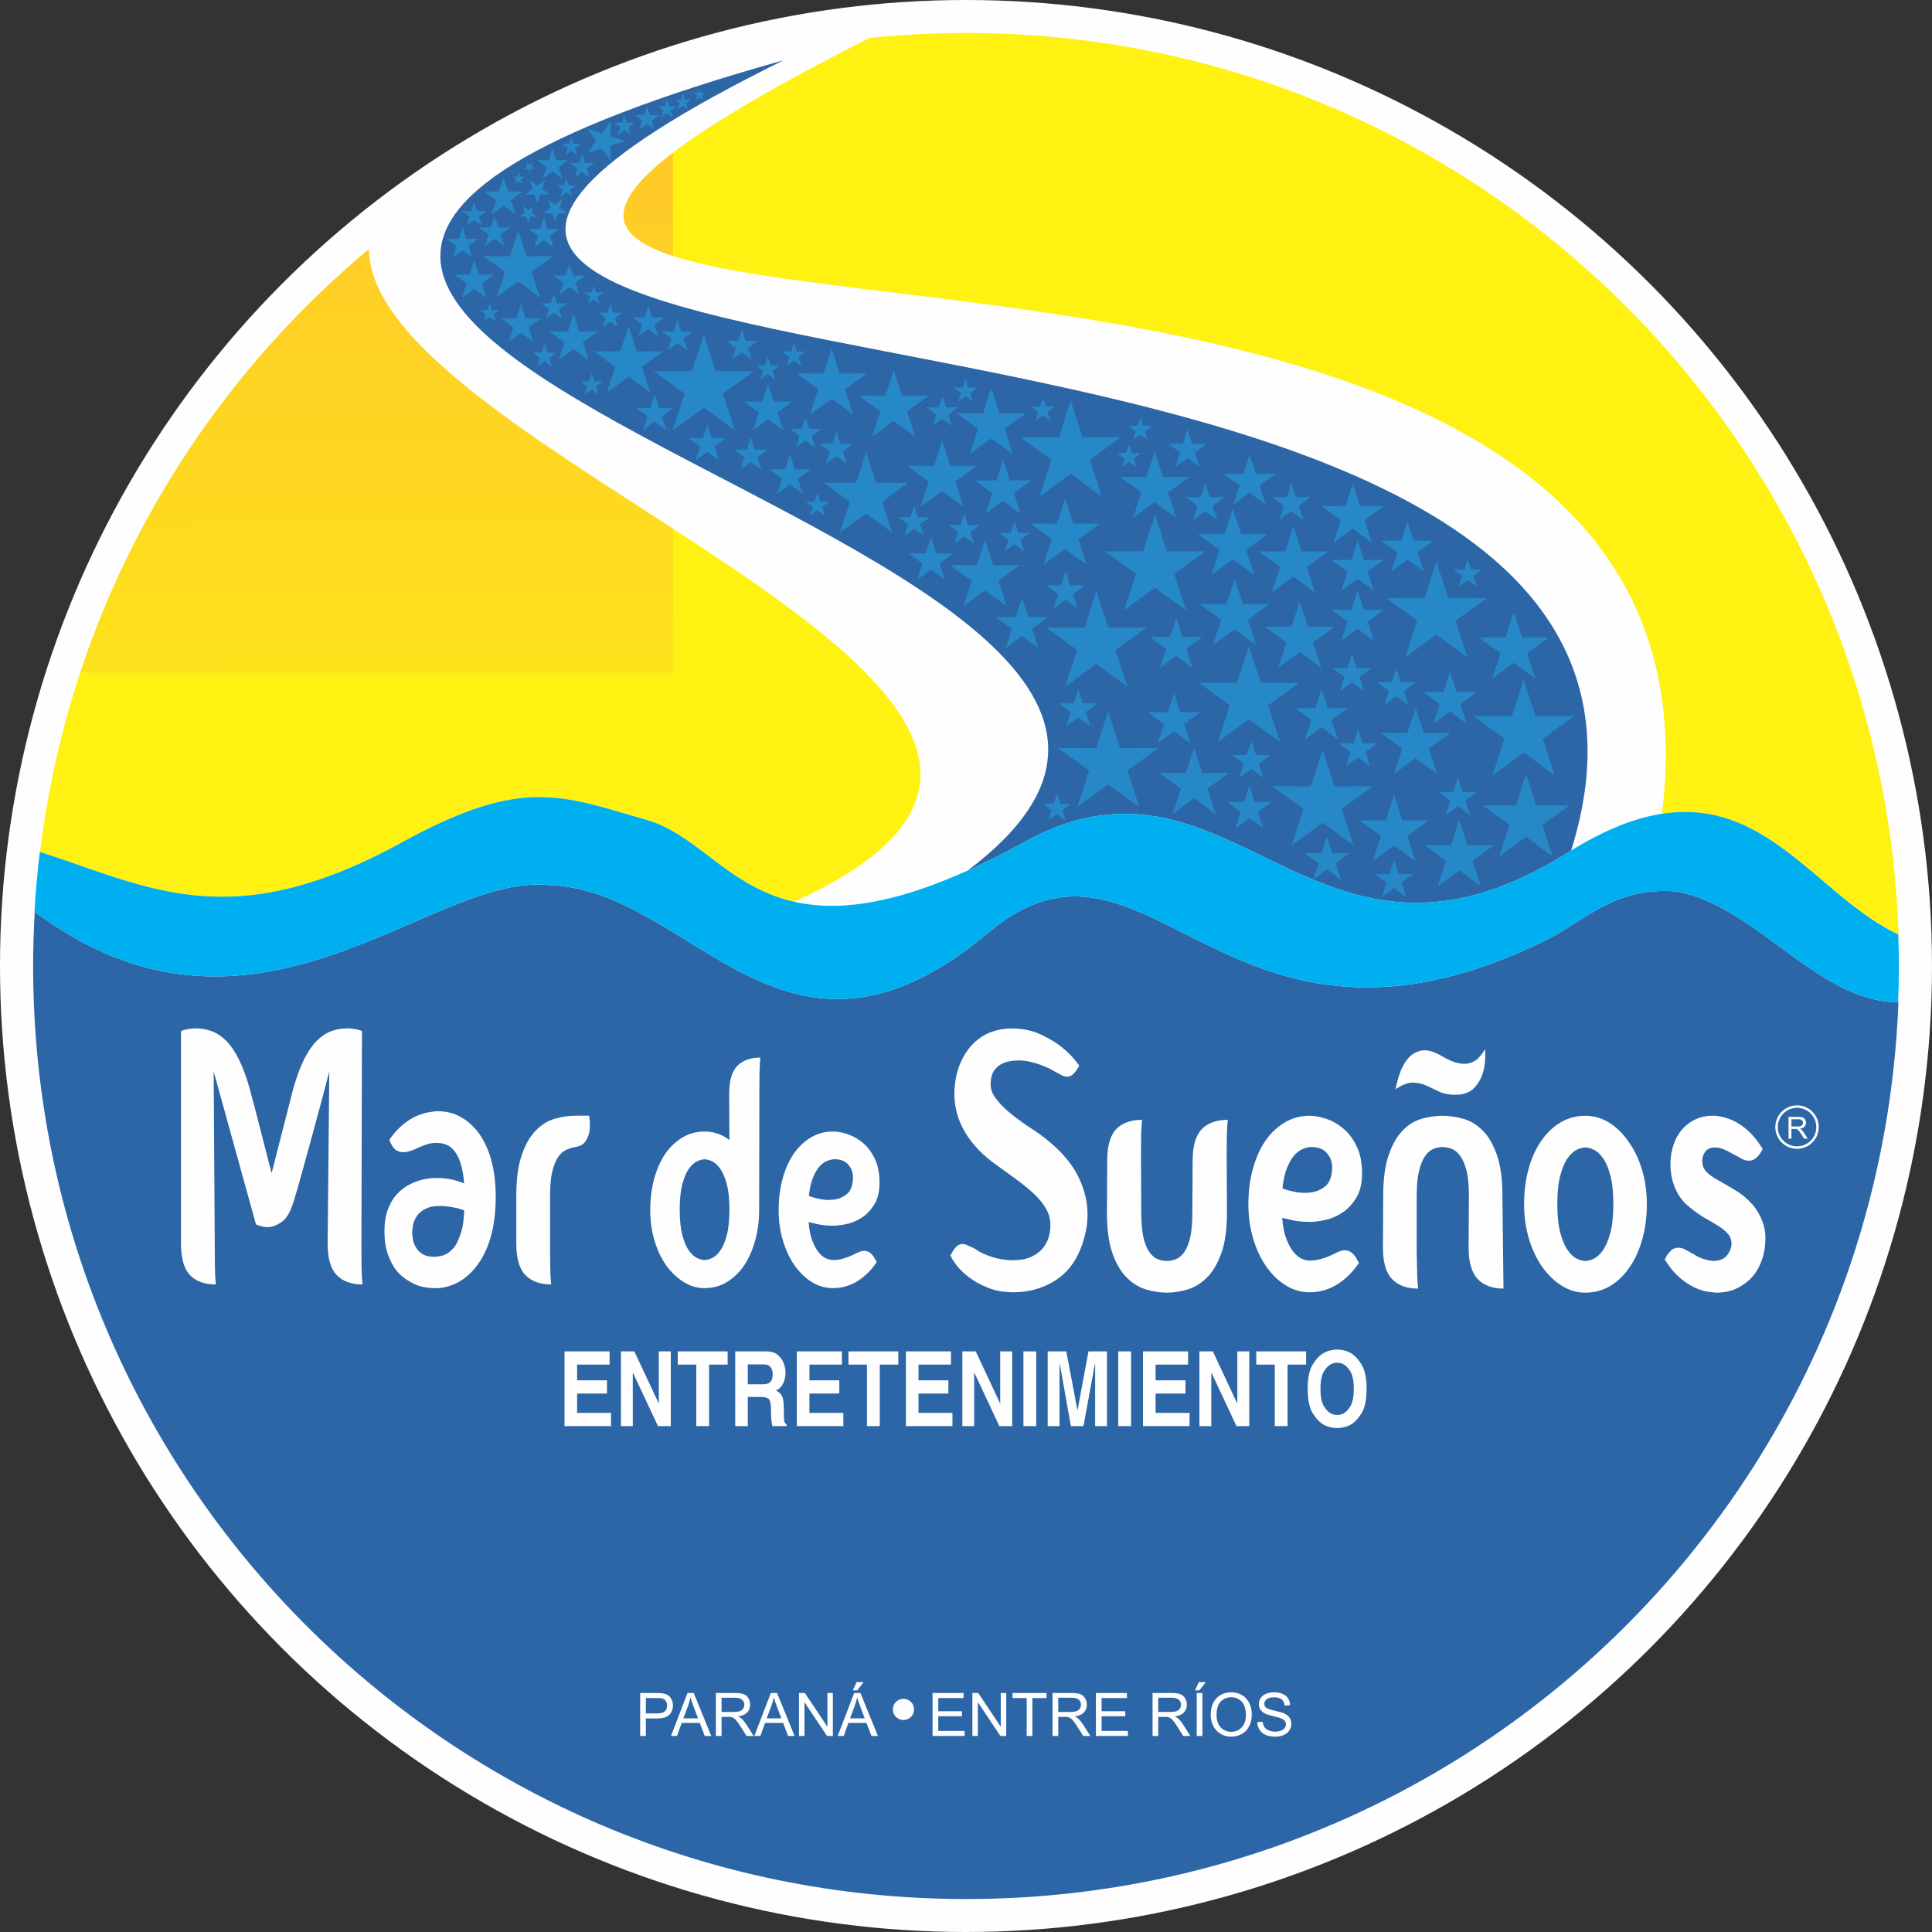 <?xml version="1.0" encoding="UTF-8"?>
<!DOCTYPE svg PUBLIC "-//W3C//DTD SVG 1.1//EN" "http://www.w3.org/Graphics/SVG/1.1/DTD/svg11.dtd">
<!-- Creator: CorelDRAW -->
<svg xmlns="http://www.w3.org/2000/svg" xml:space="preserve" width="83.349mm" height="83.349mm" version="1.1" style="shape-rendering:geometricPrecision; text-rendering:geometricPrecision; image-rendering:optimizeQuality; fill-rule:evenodd; clip-rule:evenodd"
viewBox="0 0 8613.6 8613.6"
 xmlns:xlink="http://www.w3.org/1999/xlink"
 xmlns:xodm="http://www.corel.com/coreldraw/odm/2003">
 <rect x="0" y="0" width="8613.6" height="8613.6" fill="#333333" stroke="none"/>
 <defs>
  <style type="text/css">
   <![CDATA[
    .str0 {stroke:#FEFEFE;stroke-width:11.03;stroke-miterlimit:22.926}
    .fil7 {fill:none}
    .fil0 {fill:#FEFEFE}
    .fil1 {fill:#FFF212}
    .fil2 {fill:#FEC52B}
    .fil5 {fill:#2788C8}
    .fil4 {fill:#2C66A6}
    .fil6 {fill:#00AFEF}
    .fil3 {fill:#FEFEFE;fill-rule:nonzero}
   ]]>
  </style>
     <mask id="id0">
  <linearGradient id="id1" gradientUnits="userSpaceOnUse" x1="4416.89" y1="284.62" x2="4439.58" y2="4589.17">
   <stop offset="0" style="stop-opacity:1; stop-color:white"/>
   <stop offset="1" style="stop-opacity:0; stop-color:white"/>
  </linearGradient>
      <rect style="fill:url(#id1)" x="178.59" y="147.01" width="8286.09" height="4019.75"/>
     </mask>
 </defs>
 <g id="Capa_x0020_1">
  <g id="_1535543738368">
   <circle class="fil0" cx="4306.8" cy="4306.8" r="4306.8"/>
   <g>
    <path class="fil1" d="M178.59 3798.18c131.39,-1077.2 674.34,-2026.81 1466.56,-2687.42 8.91,939.02 3873.62,2012.16 1895.68,2909.54 -294.56,-67.17 -432.11,-299.69 -656.19,-364.43 -380.96,-108.83 -553.23,-196.49 -1091.48,99.09 -762.78,418.87 -1122.42,202.38 -1614.57,43.22zm3696.45 -3628.88c142.16,-14.69 286.41,-22.3 432.44,-22.3 2250.49,0 4083.31,1787.22 4157.2,4019.75 -354.05,-165.28 -581.8,-612.26 -1055.64,-538.44 427.3,-3450.12 -7451.32,-1475.55 -3534,-3459.01z"/>
    <path class="fil2" style="mask:url(#id0)" d="M178.59 3798.18c131.39,-1077.2 674.34,-2026.81 1466.56,-2687.42 8.91,939.02 3873.62,2012.16 1895.68,2909.54 -294.56,-67.17 -432.11,-299.69 -656.19,-364.43 -380.96,-108.83 -553.23,-196.49 -1091.48,99.09 -762.78,418.87 -1122.42,202.38 -1614.57,43.22zm3696.45 -3628.88c142.16,-14.69 286.41,-22.3 432.44,-22.3 2250.49,0 4083.31,1787.22 4157.2,4019.75 -354.05,-165.28 -581.8,-612.26 -1055.64,-538.44 427.3,-3450.12 -7451.32,-1475.55 -3534,-3459.01z"/>
    <path class="fil3" d="M7409.03 3628.32c427.15,-3448.76 -7444.92,-1477.19 -3538.52,-3456.68 -841.91,87.89 -1609.06,426.96 -2225.34,940.87 13.65,938.63 3873.02,2011.04 1896.08,2907.89 220.22,50.08 528.14,7.75 1025.57,-266.18 934.12,-514.42 1287.35,763.24 2422.71,47.17 160.25,-101.06 297.94,-154.12 419.49,-173.06z"/>
    <path class="fil4" d="M7004.76 3792.04c920.33,-2933.8 -7213.74,-1692.49 -3511.7,-3523.22 -4605.35,1287.25 2851.8,2085.33 821.39,3612.32 78.31,-35.26 162.24,-77.28 252.39,-126.94 934.12,-514.42 1287.35,763.24 2422.71,47.17 5.13,-3.22 10.13,-6.2 15.21,-9.33z"/>
    <polygon class="fil5" points="4941.01,3172.05 4993.68,3335.2 5165.13,3334.87 5026.22,3435.39 5079.52,3598.34 4941.01,3497.3 4802.5,3598.34 4855.79,3435.39 4716.9,3334.87 4888.34,3335.2 "/>
    <polygon class="fil5" points="5568.29,2881.28 5620.95,3044.44 5792.41,3044.11 5653.51,3144.62 5706.8,3307.58 5568.29,3206.53 5429.78,3307.58 5483.07,3144.62 5344.17,3044.11 5515.62,3044.44 "/>
    <polygon class="fil5" points="4887.92,2635.03 4940.59,2798.2 5112.04,2797.87 4973.15,2898.38 5026.44,3061.33 4887.92,2960.29 4749.41,3061.33 4802.7,2898.38 4663.81,2797.87 4835.26,2798.2 "/>
    <polygon class="fil5" points="5149.65,2295.06 5202.32,2458.22 5373.77,2457.89 5234.86,2558.4 5288.16,2721.36 5149.65,2620.32 5011.14,2721.36 5064.43,2558.4 4925.54,2457.89 5096.98,2458.22 "/>
    <polygon class="fil5" points="4773.54,1786.85 4826.2,1950.01 4997.65,1949.68 4858.76,2050.19 4912.05,2213.14 4773.54,2112.1 4635.02,2213.14 4688.31,2050.19 4549.42,1949.68 4720.86,1950.01 "/>
    <polygon class="fil5" points="3137.88,1491.83 3190.55,1654.99 3362,1654.66 3223.1,1755.18 3276.39,1918.13 3137.88,1817.09 2999.37,1918.13 3052.66,1755.18 2913.77,1654.66 3085.22,1654.99 "/>
    <polygon class="fil5" points="3861.08,2015.25 3905.4,2152.57 4049.7,2152.29 3932.8,2236.89 3977.65,2374.04 3861.08,2289 3744.5,2374.04 3789.35,2236.89 3672.44,2152.29 3816.74,2152.57 "/>
    <polygon class="fil5" points="4391.84,2406.56 4428.37,2519.73 4547.29,2519.5 4450.94,2589.22 4487.91,2702.25 4391.84,2632.16 4295.76,2702.25 4332.73,2589.22 4236.38,2519.5 4355.31,2519.73 "/>
    <polygon class="fil5" points="6793.07,3030.06 6845.74,3193.22 7017.19,3192.89 6878.28,3293.4 6931.58,3456.36 6793.07,3355.31 6654.56,3456.36 6707.85,3293.4 6568.96,3192.89 6740.4,3193.22 "/>
    <polygon class="fil5" points="6403.91,2503.95 6456.57,2667.11 6628.03,2666.78 6489.12,2767.29 6542.42,2930.24 6403.91,2829.2 6265.39,2930.24 6318.69,2767.29 6179.78,2666.78 6351.23,2667.11 "/>
    <polygon class="fil5" points="5896.69,3342.69 5949.35,3505.84 6120.81,3505.52 5981.9,3606.03 6035.2,3768.99 5896.69,3667.94 5758.17,3768.99 5811.47,3606.03 5672.56,3505.52 5844.02,3505.84 "/>
    <polygon class="fil5" points="6803.46,3451.26 6848.74,3591.52 6996.13,3591.24 6876.72,3677.63 6922.54,3817.71 6803.46,3730.85 6684.4,3817.71 6730.21,3677.63 6610.81,3591.24 6758.19,3591.52 "/>
    <polygon class="fil5" points="5323.83,3333.21 5360.36,3446.39 5479.29,3446.16 5382.94,3515.88 5419.91,3628.92 5323.83,3558.83 5227.75,3628.92 5264.72,3515.88 5168.37,3446.16 5287.3,3446.39 "/>
    <polygon class="fil5" points="6505.94,3654.8 6542.47,3767.99 6661.4,3767.76 6565.05,3837.47 6602.02,3950.51 6505.94,3880.42 6409.86,3950.51 6446.82,3837.47 6350.48,3767.76 6469.39,3767.99 "/>
    <polygon class="fil5" points="6215.65,3544.5 6252.18,3657.68 6371.1,3657.45 6274.76,3727.17 6311.72,3840.2 6215.65,3770.11 6119.57,3840.2 6156.53,3727.17 6060.19,3657.45 6179.11,3657.68 "/>
    <polygon class="fil5" points="6465.07,2996.5 6493.51,3084.59 6586.08,3084.41 6511.08,3138.68 6539.86,3226.65 6465.07,3172.1 6390.3,3226.65 6419.07,3138.68 6344.08,3084.41 6436.65,3084.59 "/>
    <polygon class="fil5" points="5891.43,3072.04 5919.01,3157.49 6008.81,3157.32 5936.06,3209.97 5963.97,3295.32 5891.43,3242.4 5818.88,3295.32 5846.79,3209.97 5774.04,3157.32 5863.84,3157.49 "/>
    <polygon class="fil5" points="4556.64,2665.54 4584.22,2750.99 4674.03,2750.83 4601.28,2803.47 4629.19,2888.82 4556.64,2835.9 4484.08,2888.82 4512.01,2803.47 4439.25,2750.83 4529.05,2750.99 "/>
    <polygon class="fil5" points="5234.41,3090.32 5262,3175.79 5351.8,3175.61 5279.04,3228.25 5306.97,3313.61 5234.41,3260.68 5161.86,3313.61 5189.77,3228.25 5117.02,3175.61 5206.83,3175.79 "/>
    <polygon class="fil5" points="5244.02,2754.04 5271.6,2839.5 5361.41,2839.33 5288.65,2891.97 5316.57,2977.33 5244.02,2924.4 5171.47,2977.33 5199.39,2891.97 5126.63,2839.33 5216.44,2839.5 "/>
    <polygon class="fil5" points="6311.14,3154.8 6347.68,3267.97 6466.6,3267.74 6370.25,3337.47 6407.22,3450.49 6311.14,3380.41 6215.06,3450.49 6252.03,3337.47 6155.69,3267.74 6274.6,3267.97 "/>
    <polygon class="fil5" points="6749.08,2729.48 6785.62,2842.65 6904.54,2842.42 6808.2,2912.14 6845.16,3025.17 6749.08,2955.09 6653,3025.17 6689.97,2912.14 6593.62,2842.42 6712.55,2842.65 "/>
    <polygon class="fil5" points="5496.48,2268.19 5533.01,2381.37 5651.94,2381.15 5555.59,2450.86 5592.56,2563.9 5496.48,2493.81 5400.4,2563.9 5437.37,2450.86 5341.02,2381.15 5459.95,2381.37 "/>
    <polygon class="fil5" points="3707.79,1552.58 3744.32,1665.76 3863.25,1665.54 3766.9,1735.25 3803.87,1848.29 3707.79,1778.2 3611.71,1848.29 3648.68,1735.25 3552.33,1665.54 3671.26,1665.76 "/>
    <polygon class="fil5" points="4748.64,2221.69 4785.17,2334.87 4904.1,2334.64 4807.76,2404.36 4844.72,2517.4 4748.64,2447.31 4652.56,2517.4 4689.53,2404.36 4593.18,2334.64 4712.11,2334.87 "/>
    <polygon class="fil5" points="2802.73,1453.37 2839.26,1566.55 2958.19,1566.32 2861.84,1636.04 2898.81,1749.08 2802.73,1678.98 2706.65,1749.08 2743.61,1636.04 2647.27,1566.32 2766.19,1566.55 "/>
    <polygon class="fil5" points="2310.37,1029.33 2346.9,1142.51 2465.83,1142.29 2369.48,1212 2406.45,1325.04 2310.37,1254.95 2214.29,1325.04 2251.25,1212 2154.91,1142.29 2273.84,1142.51 "/>
    <polygon class="fil5" points="4200.37,1963.9 4236.91,2077.08 4355.83,2076.85 4259.49,2146.57 4296.45,2259.61 4200.37,2189.52 4104.3,2259.61 4141.26,2146.57 4044.92,2076.85 4163.84,2077.08 "/>
    <polygon class="fil5" points="3521.94,2025.63 3543.65,2092.88 3614.31,2092.75 3557.06,2134.17 3579.03,2201.34 3521.94,2159.69 3464.85,2201.34 3486.81,2134.17 3429.57,2092.75 3500.23,2092.88 "/>
    <polygon class="fil5" points="4419.49,1729.12 4456.03,1842.29 4574.95,1842.07 4478.61,1911.78 4515.57,2024.82 4419.49,1954.73 4323.42,2024.82 4360.38,1911.78 4264.03,1842.07 4382.96,1842.29 "/>
    <polygon class="fil5" points="3424.55,1711.68 3449.99,1790.48 3532.79,1790.32 3465.71,1838.86 3491.45,1917.56 3424.55,1868.76 3357.66,1917.56 3383.39,1838.86 3316.31,1790.32 3399.11,1790.48 "/>
    <polygon class="fil5" points="2557.33,1399.56 2582.76,1478.36 2665.56,1478.2 2598.48,1526.74 2624.22,1605.44 2557.33,1556.64 2490.43,1605.44 2516.17,1526.74 2449.09,1478.2 2531.88,1478.36 "/>
    <polygon class="fil5" points="3153.5,1893.15 3173.13,1953.96 3237.03,1953.84 3185.26,1991.29 3205.13,2052.03 3153.5,2014.37 3101.88,2052.03 3121.74,1991.29 3069.97,1953.84 3133.87,1953.96 "/>
    <polygon class="fil5" points="2918.87,1758.08 2938.5,1818.9 3002.41,1818.77 2950.63,1856.23 2970.49,1916.97 2918.87,1879.31 2867.25,1916.97 2887.12,1856.23 2835.34,1818.77 2899.25,1818.9 "/>
    <polygon class="fil5" points="3984.7,1651.3 4021.23,1764.48 4140.16,1764.25 4043.8,1833.97 4080.78,1947 3984.7,1876.91 3888.61,1947 3925.58,1833.97 3829.24,1764.25 3948.15,1764.48 "/>
    <polygon class="fil5" points="4150.54,2394.83 4173.96,2467.37 4250.19,2467.22 4188.43,2511.92 4212.13,2584.37 4150.54,2539.44 4088.95,2584.37 4112.65,2511.92 4050.89,2467.22 4127.13,2467.37 "/>
    <polygon class="fil5" points="4472.16,2049.97 4501.84,2141.91 4598.43,2141.72 4520.17,2198.35 4550.2,2290.16 4472.16,2233.24 4394.11,2290.16 4424.14,2198.35 4345.88,2141.72 4442.49,2141.91 "/>
    <polygon class="fil5" points="6030.78,2156.14 6063.34,2256.96 6169.29,2256.75 6083.45,2318.87 6116.38,2419.57 6030.78,2357.13 5945.2,2419.57 5978.13,2318.87 5892.29,2256.75 5998.24,2256.96 "/>
    <polygon class="fil5" points="5794.45,2681.39 5830.98,2794.57 5949.91,2794.35 5853.56,2864.06 5890.53,2977.1 5794.45,2907.01 5698.37,2977.1 5735.34,2864.06 5638.99,2794.35 5757.92,2794.57 "/>
    <polygon class="fil5" points="5766.6,2345.34 5803.13,2458.52 5922.06,2458.29 5825.71,2528.01 5862.68,2641.05 5766.6,2570.96 5670.52,2641.05 5707.48,2528.01 5611.14,2458.29 5730.07,2458.52 "/>
    <polygon class="fil5" points="5571.09,2027 5598.57,2112.13 5688.04,2111.96 5615.55,2164.41 5643.36,2249.44 5571.09,2196.71 5498.81,2249.44 5526.62,2164.41 5454.15,2111.96 5543.61,2112.13 "/>
    <polygon class="fil5" points="5147.88,2013.19 5184.41,2126.37 5303.34,2126.15 5206.99,2195.86 5243.96,2308.9 5147.88,2238.81 5051.8,2308.9 5088.77,2195.86 4992.42,2126.15 5111.35,2126.37 "/>
    <polygon class="fil5" points="5504.41,2580.11 5540.96,2693.29 5659.87,2693.06 5563.53,2762.77 5600.5,2875.81 5504.41,2805.72 5408.34,2875.81 5445.31,2762.77 5348.95,2693.06 5467.88,2693.29 "/>
    <polygon class="fil5" points="6053,2633.5 6080.51,2718.75 6170.1,2718.58 6097.52,2771.09 6125.36,2856.24 6053,2803.44 5980.63,2856.24 6008.47,2771.09 5935.9,2718.58 6025.48,2718.75 "/>
    <polygon class="fil5" points="6052.54,2410.91 6080.06,2496.17 6169.64,2495.99 6097.06,2548.5 6124.91,2633.65 6052.54,2580.86 5980.17,2633.65 6008.01,2548.5 5935.44,2495.99 6025.02,2496.17 "/>
    <polygon class="fil5" points="6275.11,2325.29 6302.63,2410.54 6392.21,2410.36 6319.63,2462.88 6347.48,2548.03 6275.11,2495.23 6202.74,2548.03 6230.58,2462.88 6158.01,2410.36 6247.59,2410.54 "/>
    <polygon class="fil5" points="5578.9,3302.8 5599.29,3365.99 5665.7,3365.87 5611.9,3404.8 5632.55,3467.91 5578.9,3428.77 5525.26,3467.91 5545.9,3404.8 5492.1,3365.87 5558.5,3365.99 "/>
    <polygon class="fil5" points="4807.58,3072.4 4827.98,3135.59 4894.39,3135.46 4840.59,3174.39 4861.23,3237.5 4807.58,3198.37 4753.93,3237.5 4774.58,3174.39 4720.78,3135.46 4787.19,3135.59 "/>
    <polygon class="fil5" points="6027.63,2915.89 6048.03,2979.08 6114.43,2978.96 6060.64,3017.88 6081.28,3080.99 6027.63,3041.86 5973.99,3080.99 5994.62,3017.88 5940.83,2978.96 6007.23,2979.08 "/>
    <polygon class="fil5" points="5757.18,2153.33 5777.58,2216.52 5843.98,2216.39 5790.19,2255.32 5810.83,2318.43 5757.18,2279.3 5703.54,2318.43 5724.17,2255.32 5670.38,2216.39 5736.78,2216.52 "/>
    <polygon class="fil5" points="5373.25,2153.77 5393.65,2216.97 5460.06,2216.84 5406.26,2255.77 5426.9,2318.88 5373.25,2279.75 5319.61,2318.88 5340.25,2255.77 5286.45,2216.84 5352.86,2216.97 "/>
    <polygon class="fil5" points="5294.53,1915.54 5314.92,1978.74 5381.33,1978.61 5327.53,2017.54 5348.18,2080.66 5294.53,2041.52 5240.89,2080.66 5261.53,2017.54 5207.73,1978.61 5274.13,1978.74 "/>
    <polygon class="fil5" points="6499.74,3467.64 6520.14,3530.83 6586.53,3530.71 6532.74,3569.63 6553.38,3632.75 6499.74,3593.61 6446.09,3632.75 6466.73,3569.63 6412.94,3530.71 6479.34,3530.83 "/>
    <polygon class="fil5" points="6054.68,3250.52 6075.08,3313.72 6141.48,3313.58 6087.69,3352.51 6108.32,3415.63 6054.68,3376.49 6001.03,3415.63 6021.67,3352.51 5967.88,3313.58 6034.28,3313.72 "/>
    <polygon class="fil5" points="4712.5,3537.41 4727.49,3583.83 4776.27,3583.73 4736.75,3612.33 4751.91,3658.69 4712.5,3629.94 4673.1,3658.69 4688.26,3612.33 4648.74,3583.73 4697.52,3583.83 "/>
    <polygon class="fil5" points="6543.31,2493.1 6558.29,2539.51 6607.07,2539.42 6567.55,2568.01 6582.71,2614.37 6543.31,2585.63 6503.9,2614.37 6519.06,2568.01 6479.55,2539.42 6528.32,2539.51 "/>
    <polygon class="fil5" points="4751.2,2546.66 4771.6,2609.86 4838,2609.72 4784.2,2648.65 4804.84,2711.76 4751.2,2672.63 4697.55,2711.76 4718.2,2648.65 4664.4,2609.72 4730.81,2609.86 "/>
    <polygon class="fil5" points="4522.82,2324.38 4539.32,2375.47 4593.01,2375.37 4549.51,2406.85 4566.2,2457.88 4522.82,2426.24 4479.44,2457.88 4496.13,2406.85 4452.64,2375.37 4506.32,2375.47 "/>
    <polygon class="fil5" points="4201.5,1765.29 4217.99,1816.39 4271.68,1816.28 4228.18,1847.76 4244.87,1898.79 4201.5,1867.15 4158.12,1898.79 4174.81,1847.76 4131.31,1816.28 4185.01,1816.39 "/>
    <polygon class="fil5" points="3307.53,1468.53 3324.02,1519.63 3377.72,1519.53 3334.22,1551.01 3350.91,1602.04 3307.53,1570.4 3264.16,1602.04 3280.85,1551.01 3237.35,1519.53 3291.03,1519.63 "/>
    <polygon class="fil5" points="2890.67,1364.71 2907.17,1415.81 2960.86,1415.7 2917.36,1447.18 2934.06,1498.21 2890.67,1466.57 2847.3,1498.21 2863.99,1447.18 2820.48,1415.7 2874.18,1415.81 "/>
    <polygon class="fil5" points="3020.84,1427.18 3037.34,1478.28 3091.03,1478.17 3047.54,1509.65 3064.23,1560.69 3020.84,1529.05 2977.47,1560.69 2994.16,1509.65 2950.66,1478.17 3004.35,1478.28 "/>
    <polygon class="fil5" points="2721.1,1354.61 2733.92,1394.36 2775.7,1394.29 2741.86,1418.78 2754.85,1458.49 2721.1,1433.87 2687.34,1458.49 2700.32,1418.78 2666.48,1394.29 2708.26,1394.36 "/>
    <polygon class="fil5" points="2884.93,473.75 2897.75,513.5 2939.53,513.43 2905.69,537.92 2918.68,577.63 2884.93,553.01 2851.17,577.63 2864.15,537.92 2830.31,513.43 2872.09,513.5 "/>
    <polygon class="fil5" points="2538.59,1177.89 2555.08,1228.98 2608.78,1228.88 2565.27,1260.36 2581.96,1311.39 2538.59,1279.74 2495.21,1311.39 2511.9,1260.36 2468.4,1228.88 2522.1,1228.98 "/>
    <polygon class="fil5" points="2783.36,513.89 2794.13,547.25 2829.18,547.17 2800.78,567.72 2811.68,601.04 2783.36,580.38 2755.05,601.04 2765.95,567.72 2737.55,547.17 2772.6,547.25 "/>
    <polygon class="fil5" points="2061.86,1014.19 2078.35,1065.29 2132.05,1065.18 2088.55,1096.66 2105.24,1147.69 2061.86,1116.05 2018.48,1147.69 2035.17,1096.66 1991.67,1065.18 2045.36,1065.29 "/>
    <polygon class="fil5" points="2114.38,902.23 2127.1,941.66 2168.53,941.57 2134.96,965.86 2147.84,1005.23 2114.38,980.82 2080.9,1005.23 2093.78,965.86 2060.22,941.57 2101.65,941.66 "/>
    <polygon class="fil5" points="2424.85,969.42 2441.34,1020.52 2495.04,1020.41 2451.53,1051.89 2468.22,1102.92 2424.85,1071.28 2381.47,1102.92 2398.16,1051.89 2354.66,1020.41 2408.36,1020.52 "/>
    <polygon class="fil5" points="2463.76,662.68 2480.25,713.78 2533.94,713.68 2490.44,745.16 2507.13,796.19 2463.76,764.55 2420.38,796.19 2437.07,745.16 2393.57,713.68 2447.27,713.78 "/>
    <polygon class="fil5" points="2595.15,687.87 2607.83,727.15 2649.11,727.06 2615.66,751.27 2628.5,790.48 2595.15,766.17 2561.81,790.48 2574.65,751.27 2541.21,727.06 2582.48,727.15 "/>
    <polygon class="fil5" points="2205.04,963.2 2221.53,1014.3 2275.23,1014.19 2231.73,1045.67 2248.42,1096.7 2205.04,1065.06 2161.67,1096.7 2178.36,1045.67 2134.85,1014.19 2188.55,1014.3 "/>
    <polygon class="fil5" points="2312.38,766.91 2319.02,787.49 2340.63,787.45 2323.12,800.12 2329.84,820.65 2312.38,807.92 2294.92,820.65 2301.63,800.12 2284.13,787.45 2305.74,787.49 "/>
    <polygon class="fil5" points="2360.87,771.86 2354.92,753.44 2335.56,753.48 2351.25,742.13 2345.23,723.72 2360.87,735.13 2376.51,723.72 2370.49,742.13 2386.18,753.48 2366.81,753.44 "/>
    <polygon class="fil5" points="2355.32,994.32 2346.1,965.74 2316.08,965.81 2340.4,948.21 2331.07,919.66 2355.32,937.37 2379.58,919.66 2370.24,948.21 2394.57,965.81 2364.55,965.74 "/>
    <polygon class="fil5" points="2474.85,989.39 2462.35,950.67 2421.67,950.75 2454.62,926.89 2441.98,888.22 2474.85,912.2 2507.72,888.22 2495.07,926.89 2528.04,950.75 2487.35,950.67 "/>
    <polygon class="fil5" points="2396.12,907.56 2383.1,867.23 2340.71,867.31 2375.05,842.47 2361.87,802.17 2396.12,827.15 2430.36,802.17 2417.18,842.47 2451.52,867.31 2409.14,867.23 "/>
    <polygon class="fil5" points="2547.32,610.84 2557.12,641.19 2589.01,641.13 2563.18,659.83 2573.09,690.15 2547.32,671.35 2521.55,690.15 2531.47,659.83 2505.63,641.13 2537.53,641.19 "/>
    <polygon class="fil5" points="2525.2,796.66 2534.99,827.02 2566.89,826.95 2541.05,845.65 2550.96,875.97 2525.2,857.17 2499.43,875.97 2509.34,845.65 2483.51,826.95 2515.4,827.02 "/>
    <polygon class="fil5" points="2244.9,790.8 2265.27,853.9 2331.57,853.77 2277.86,892.64 2298.47,955.66 2244.9,916.58 2191.34,955.66 2211.95,892.64 2158.24,853.77 2224.54,853.9 "/>
    <polygon class="fil5" points="2469.7,1309.72 2483.42,1352.22 2528.07,1352.14 2491.9,1378.31 2505.78,1420.75 2469.7,1394.43 2433.64,1420.75 2447.51,1378.31 2411.33,1352.14 2455.99,1352.22 "/>
    <polygon class="fil5" points="2637.86,1664.95 2649.46,1700.89 2687.23,1700.82 2656.63,1722.95 2668.37,1758.85 2637.86,1736.59 2607.35,1758.85 2619.09,1722.95 2588.5,1700.82 2626.26,1700.89 "/>
    <polygon class="fil5" points="3591.21,1861.4 3607.7,1912.51 3661.4,1912.4 3617.89,1943.88 3634.59,1994.91 3591.21,1963.27 3547.83,1994.91 3564.52,1943.88 3521.02,1912.4 3574.71,1912.51 "/>
    <polygon class="fil5" points="4299.33,2289.61 4315.82,2340.71 4369.51,2340.61 4326.01,2372.08 4342.7,2423.12 4299.33,2391.47 4255.94,2423.12 4272.63,2372.08 4229.14,2340.61 4282.83,2340.71 "/>
    <polygon class="fil5" points="4075.83,2254.84 4092.32,2305.93 4146.02,2305.83 4102.51,2337.31 4119.2,2388.34 4075.83,2356.7 4032.44,2388.34 4049.13,2337.31 4005.63,2305.83 4059.33,2305.93 "/>
    <polygon class="fil5" points="5033.98,1980.81 5046.57,2019.81 5087.56,2019.72 5054.35,2043.75 5067.1,2082.7 5033.98,2058.55 5000.87,2082.7 5013.62,2043.75 4980.41,2019.72 5021.4,2019.81 "/>
    <polygon class="fil5" points="5084.4,1859.96 5096.98,1898.96 5137.97,1898.88 5104.76,1922.91 5117.51,1961.86 5084.4,1937.71 5051.28,1961.86 5064.03,1922.91 5030.82,1898.88 5071.81,1898.96 "/>
    <polygon class="fil5" points="4650.05,1773.88 4662.65,1812.88 4703.63,1812.81 4670.43,1836.84 4683.16,1875.79 4650.05,1851.64 4616.94,1875.79 4629.68,1836.84 4596.48,1812.81 4637.47,1812.88 "/>
    <polygon class="fil5" points="3729.26,1923.55 3747.04,1978.65 3804.93,1978.53 3758.03,2012.47 3776.03,2067.5 3729.26,2033.38 3682.49,2067.5 3700.48,2012.47 3653.58,1978.53 3711.48,1978.65 "/>
    <polygon class="fil5" points="3347.84,1949.84 3365.63,2004.94 3423.52,2004.82 3376.62,2038.76 3394.62,2093.78 3347.84,2059.67 3301.08,2093.78 3319.07,2038.76 3272.17,2004.82 3330.07,2004.94 "/>
    <polygon class="fil5" points="4305.25,1689.25 4317.85,1728.25 4358.82,1728.18 4325.63,1752.21 4338.36,1791.16 4305.25,1767.01 4272.14,1791.16 4284.88,1752.21 4251.67,1728.18 4292.66,1728.25 "/>
    <polygon class="fil5" points="3539.53,1528.16 3552.12,1567.16 3593.11,1567.09 3559.9,1591.11 3572.65,1630.07 3539.53,1605.92 3506.42,1630.07 3519.17,1591.11 3485.96,1567.09 3526.95,1567.16 "/>
    <polygon class="fil5" points="3423.18,1590.04 3435.77,1629.04 3476.75,1628.97 3443.55,1653 3456.29,1691.95 3423.18,1667.8 3390.07,1691.95 3402.81,1653 3369.61,1628.97 3410.58,1629.04 "/>
    <polygon class="fil5" points="2647.1,1272.73 2657.23,1304.11 2690.22,1304.05 2663.49,1323.39 2673.74,1354.74 2647.1,1335.3 2620.46,1354.74 2630.71,1323.39 2603.99,1304.05 2636.97,1304.11 "/>
    <polygon class="fil5" points="2973.76,441.77 2983.9,473.16 3016.88,473.1 2990.16,492.43 3000.41,523.78 2973.76,504.35 2947.12,523.78 2957.37,492.43 2930.65,473.1 2963.63,473.16 "/>
    <polygon class="fil5" points="3044.28,416.16 3053.17,443.68 3082.08,443.63 3058.66,460.58 3067.65,488.07 3044.28,471.03 3020.92,488.07 3029.91,460.58 3006.48,443.63 3035.4,443.68 "/>
    <polygon class="fil5" points="3118.34,394.36 3124.7,414.09 3145.42,414.05 3128.64,426.2 3135.08,445.9 3118.34,433.68 3101.59,445.9 3108.03,426.2 3091.24,414.05 3111.96,414.09 "/>
    <polygon class="fil5" points="2183.38,1351.15 2193.51,1382.54 2226.49,1382.48 2199.77,1401.81 2210.02,1433.16 2183.38,1413.72 2156.74,1433.16 2166.99,1401.81 2140.26,1382.48 2173.24,1382.54 "/>
    <polygon class="fil5" points="2428.36,1533.08 2440.95,1572.08 2481.94,1572.01 2448.73,1596.03 2461.48,1634.99 2428.36,1610.84 2395.25,1634.99 2408,1596.03 2374.79,1572.01 2415.78,1572.08 "/>
    <polygon class="fil5" points="2322.9,1355.14 2343.69,1419.52 2411.33,1419.39 2356.53,1459.04 2377.56,1523.34 2322.9,1483.47 2268.25,1523.34 2289.29,1459.04 2234.48,1419.39 2302.13,1419.52 "/>
    <polygon class="fil5" points="2114.32,1160.2 2135.11,1224.57 2202.76,1224.43 2147.95,1264.1 2168.97,1328.4 2114.32,1288.53 2059.68,1328.4 2080.7,1264.1 2025.89,1224.43 2093.54,1224.57 "/>
    <polygon class="fil5" points="2723.04,540.16 2722.57,607.8 2786.84,628.91 2722.37,649.36 2722.16,717.01 2682.78,662.01 2618.37,682.72 2658.51,628.27 2618.92,573.41 2683.11,594.76 "/>
    <polygon class="fil5" points="3644.81,2197.52 3657.4,2236.52 3698.38,2236.44 3665.18,2260.46 3677.92,2299.42 3644.81,2275.26 3611.7,2299.42 3624.44,2260.46 3591.24,2236.44 3632.22,2236.52 "/>
    <polygon class="fil5" points="6225.64,2978.52 6246.04,3041.72 6312.44,3041.58 6258.65,3080.51 6279.28,3143.63 6225.64,3104.5 6171.99,3143.63 6192.63,3080.51 6138.84,3041.58 6205.24,3041.72 "/>
    <polygon class="fil5" points="6215.25,3833.41 6235.65,3896.61 6302.05,3896.47 6248.26,3935.4 6268.9,3998.51 6215.25,3959.38 6161.61,3998.51 6182.24,3935.4 6128.45,3896.47 6194.85,3896.61 "/>
    <polygon class="fil5" points="5570.09,3501.6 5593.79,3574.99 5670.91,3574.85 5608.43,3620.06 5632.4,3693.35 5570.09,3647.9 5507.79,3693.35 5531.76,3620.06 5469.28,3574.85 5546.4,3574.99 "/>
    <polygon class="fil5" points="5916.16,3730.31 5939.85,3803.7 6016.97,3803.56 5954.5,3848.76 5978.46,3922.06 5916.16,3876.61 5853.85,3922.06 5877.83,3848.76 5815.34,3803.56 5892.47,3803.7 "/>
    <path class="fil4" d="M8463.87 4468.52c-85.01,2222.39 -1913.17,3998.08 -4156.37,3998.08 -2297.4,0 -4159.8,-1862.41 -4159.8,-4159.8 0,-81.16 2.53,-161.71 7.16,-241.71 977.85,730.67 1754.73,-164.16 2278.97,-119.59 654.55,7.87 1054.48,983.39 1973.53,211.78 719.02,-603.72 1050.48,739.02 2484.28,34.89 178.3,-87.55 303.9,-240.7 585.12,-217.45 356.34,66.42 627.12,492.46 987.11,493.8z"/>
    <path class="fil6" d="M177.62 3797.87c492.64,159.19 852.27,376.23 1615.54,-42.91 538.25,-295.57 710.53,-207.92 1091.48,-99.09 391.63,113.17 518.78,739.04 1682.19,98.33 934.12,-514.42 1287.35,763.24 2422.71,47.17 784.04,-494.47 1029.7,156.23 1473.65,364.67 1.6,47.44 2.71,95.03 2.71,142.87 0,53.47 -1.35,106.62 -3.35,159.6 -359.33,-2.36 -629.88,-427.47 -985.78,-493.8 -281.22,-23.25 -406.82,129.89 -585.12,217.45 -1433.81,704.13 -1765.26,-638.61 -2484.28,-34.89 -919.05,771.6 -1318.98,-203.91 -1973.53,-211.78 -524.45,-44.59 -1301.76,851 -2280.14,118.73 5.25,-89.56 13.15,-178.38 23.92,-266.36z"/>
    <path class="fil3" d="M1611.34 5567.2c0,32.86 0.21,59.69 0.62,80.5 0.4,20.81 1.01,37.24 1.83,49.28 0.82,13.15 1.63,23 2.45,29.58 -49.79,0 -88.15,-13.96 -115.09,-41.9 -26.93,-27.92 -40.4,-74.75 -40.4,-140.46l7.35 -767.24c-22.86,88.72 -44.89,171.41 -66.12,248.08 -8.98,32.86 -18.16,66.54 -27.55,101.04 -9.38,34.51 -18.35,67.09 -26.93,97.75 -8.57,30.67 -16.52,58.87 -23.87,84.62 -7.35,25.73 -13.88,46.81 -19.59,63.25 -12.25,36.15 -27.75,61.07 -46.53,74.76 -18.77,13.68 -36.73,21.63 -53.86,23.82 -20.41,2.19 -41.22,-1.64 -62.45,-11.5l-188.55 -681.81 4.9 790.24c0,32.86 0.21,59.69 0.61,80.5 0.41,20.81 1.02,37.24 1.84,49.28 0.82,13.15 1.63,23 2.45,29.58 -50.61,0 -89.18,-13.96 -115.69,-41.9 -26.54,-27.92 -39.8,-74.75 -39.8,-140.46l0 -946.33 4.9 -3.28c4.9,-1.1 10.61,-2.74 17.13,-4.93 5.71,-1.1 12.05,-2.19 18.98,-3.29 6.93,-1.1 14.9,-1.64 23.88,-1.64 26.11,0 50.6,4.38 73.46,13.13 22.85,8.76 44.28,23.28 64.27,43.54 20.01,20.27 38.57,47.65 55.71,82.15 17.14,34.51 33.06,77.5 47.76,128.97 0.82,4.38 3.05,13.15 6.73,26.28 3.67,13.15 7.97,29.03 12.86,47.65 4.9,18.61 10.2,38.88 15.91,60.79 5.71,21.9 11.43,44.36 17.14,67.36 13.88,52.57 28.98,111.17 45.3,175.79l96.73 -377.87c14.7,-51.48 30.61,-94.47 47.74,-128.97 17.14,-34.5 35.72,-61.88 55.71,-82.15 20,-20.26 41.42,-34.78 64.28,-43.54 22.85,-8.75 47.34,-13.13 73.46,-13.13 8.98,0 16.94,0.55 23.87,1.64 6.94,1.1 13.27,2.19 18.98,3.29 6.52,2.19 12.24,3.83 17.13,4.93l4.9 3.28 -2.45 969.32z"/>
    <path id="_1" class="fil3" d="M1786.43 5307.62c22.03,-18.62 46.94,-32.58 74.69,-41.9 27.76,-9.31 56.73,-13.96 86.93,-13.96 42.44,0 82.84,8.22 121.2,24.65 -2.45,-33.96 -7.75,-64.07 -15.9,-90.36 -10.61,-33.96 -26.54,-58.6 -47.76,-73.93 -8.16,-5.48 -16.94,-9.58 -26.33,-12.32 -9.37,-2.74 -20.19,-4.11 -32.44,-4.11l-13.47 0c-11.43,1.1 -22.86,3.57 -34.28,7.4 -11.43,3.83 -22.86,8.48 -34.29,13.96 -11.43,5.48 -22.85,10.13 -34.28,13.96 -11.43,3.83 -22.45,5.76 -33.05,5.76 -11.43,0 -22.46,-3.29 -33.07,-9.86 -9.79,-7.67 -18.35,-20.27 -25.7,-37.79l-2.45 -6.57 2.45 -4.93c24.48,-35.04 53.25,-63.25 86.31,-84.61 33.06,-21.35 69.18,-33.68 108.36,-36.97 4.08,-1.1 7.54,-1.64 10.41,-1.64 2.85,0 6.32,0 10.41,0 37.54,0 71.82,9.04 102.84,27.11 31.02,18.07 57.96,42.99 80.81,74.76 46.53,67.91 70.6,157.16 72.24,267.79l0 13.15c0,113.91 -21.63,206.46 -64.89,277.65 -21.23,35.04 -46.73,63.53 -76.52,85.42 -29.8,21.91 -63.06,35.6 -99.79,41.08 -4.9,1.1 -9.8,1.64 -14.7,1.64 -4.9,0 -10.2,0 -15.91,0 -17.14,0 -35.11,-1.92 -53.87,-5.76 -18.78,-3.83 -37.13,-11.22 -55.09,-22.18 -18.78,-9.86 -35.91,-22.73 -51.42,-38.61 -15.51,-15.88 -28.57,-36.42 -39.18,-61.6 -15.51,-31.77 -23.68,-70.65 -24.49,-116.65l0 -9.86c0,-42.71 6.53,-78.3 19.59,-106.78 11.43,-28.48 28.97,-53.12 52.64,-73.93zm253.44 78.86c-10.61,-2.19 -22.64,-4.38 -36.12,-6.57 -13.47,-2.19 -27.14,-3.29 -41.02,-3.29 -11.42,0 -22.45,0.83 -33.05,2.47 -10.61,1.64 -20.41,4.65 -29.38,9.03 -20.41,8.76 -35.92,22.46 -46.54,41.07 -4.07,6.57 -7.34,13.97 -9.79,22.19 -2.45,8.21 -4.08,17.25 -4.9,27.11 -0.82,3.29 -1.23,8.22 -1.23,14.78 0,10.95 1.23,22.74 3.68,35.32 2.45,12.6 7.35,24.38 14.69,35.32 6.53,10.95 16.12,20.27 28.77,27.93 12.65,7.67 29.59,11.5 50.81,11.5 6.53,0 11.43,-0.55 14.7,-1.64 22.85,-1.1 42.85,-9.86 59.99,-26.29 8.15,-6.57 15.1,-14.51 20.81,-23.82 5.71,-9.31 10.61,-19.44 14.7,-30.39 8.97,-20.81 15.09,-42.16 18.35,-64.07 3.27,-21.91 4.9,-42.16 4.9,-60.79 -0.82,0 -1.42,-0.28 -1.83,-0.83 -0.4,-0.55 -1.02,-0.82 -1.84,-0.82 -3.27,-1.1 -6.94,-2.19 -11.03,-3.29 -4.07,-1.1 -8.97,-2.74 -14.69,-4.93z"/>
    <path id="_2" class="fil3" d="M2301.88 5330.62c0,-73.38 7.96,-133.35 23.87,-179.9 15.91,-46.55 36.53,-82.96 61.83,-109.25 25.31,-26.29 53.67,-44.09 85.09,-53.4 31.43,-9.31 62.64,-13.96 93.66,-13.96l60 0c4.08,23 4.9,44.36 2.45,64.07 -1.63,16.43 -7.15,32.32 -16.53,47.64 -9.38,15.34 -24.7,24.65 -45.92,27.93 -13.88,2.19 -27.54,6.29 -41.02,12.32 -13.47,6.02 -25.51,16.43 -36.12,31.22 -10.6,14.79 -19.39,35.87 -26.32,63.25 -6.93,27.39 -10.41,64.07 -10.41,110.08l0 238.22c0,32.86 0.21,59.42 0.62,79.69 0.4,20.26 1.01,36.42 1.83,48.46 0.82,13.15 1.63,23 2.45,29.58 -49.79,0 -88.15,-13.96 -115.09,-41.9 -26.93,-27.92 -40.4,-74.75 -40.4,-140.46l0 -213.58z"/>
    <path class="fil3" d="M3384.57 5394.6c0,47.62 -5.8,92.56 -17.38,134.84 -11.6,42.28 -27.89,79.44 -48.89,111.52 -21,31.1 -46.54,55.88 -76.58,74.35 -30.06,18.46 -63.56,27.7 -100.49,27.7 -33.31,0 -64.64,-9.24 -93.97,-27.7 -29.33,-18.47 -55.22,-43.25 -77.66,-74.35 -21.73,-31.1 -38.94,-67.78 -51.61,-110.06 -12.67,-42.28 -19,-87.71 -19,-136.3 0,-48.58 5.61,-94.02 16.83,-136.29 11.22,-42.28 27.33,-79.45 48.33,-111.52 21.01,-31.1 46.54,-55.88 76.6,-74.35 30.05,-18.46 63.55,-27.7 100.48,-27.7 40.55,0 77.49,12.64 110.8,37.91l-1.09 -205.54c0,-58.31 11.95,-99.85 35.85,-124.63 23.9,-24.78 58.31,-37.17 103.2,-37.17 -0.72,5.83 -1.45,14.57 -2.17,26.24 -0.72,10.69 -1.27,25.27 -1.63,43.72 -0.36,18.47 -0.54,42.28 -0.54,71.43l-1.09 537.89zm-243.34 223.04c9.41,0 20.46,-2.91 33.13,-8.75 12.67,-5.83 24.8,-16.76 36.4,-32.79 11.58,-16.04 21.36,-38.88 29.33,-68.52 7.97,-29.64 11.95,-67.78 11.95,-114.43 0,-46.64 -3.98,-84.78 -11.95,-114.42 -7.97,-29.65 -17.74,-52.48 -29.33,-68.52 -11.6,-16.04 -23.73,-26.97 -36.4,-32.8 -12.67,-5.83 -23.72,-8.74 -33.13,-8.74 -9.41,0 -20.46,2.91 -33.13,8.74 -12.68,5.83 -24.81,16.76 -36.39,32.8 -11.6,16.04 -21.37,38.87 -29.34,68.52 -7.97,29.64 -11.95,67.78 -11.95,114.42 0,46.65 3.98,84.79 11.95,114.43 7.97,29.64 17.74,52.48 29.34,68.52 11.57,16.03 23.71,26.96 36.39,32.79 12.67,5.84 23.72,8.75 33.13,8.75z"/>
    <path id="_1_0" class="fil3" d="M3881.02 5587.03c8.68,6.8 17.02,18.46 24.98,34.98l3.27 4.37 -3.27 4.37c-23.89,34.99 -52.32,62.44 -85.28,82.36 -32.95,19.92 -68.62,29.89 -107,29.89 -33.31,0 -64.63,-8.99 -93.96,-26.97 -29.34,-17.98 -55.23,-43 -77.67,-75.07 -21.73,-31.1 -38.93,-67.78 -51.61,-110.06 -12.67,-42.28 -19,-87.71 -19,-136.3 0,-48.58 5.61,-94.02 16.83,-136.29 11.23,-42.28 27.34,-79.45 48.34,-111.52 21,-31.1 46.54,-55.88 76.59,-74.35 30.05,-18.46 63.55,-27.7 100.48,-27.7 20.28,0 42.56,4.13 66.81,12.39 24.27,8.26 46.9,21.38 67.9,39.36 21,17.97 38.38,41.54 52.15,70.7 13.76,29.15 20.64,64.13 20.64,104.96 0,39.84 -7.61,72.15 -22.81,96.94 -15.21,24.78 -33.32,44.22 -54.32,58.31 -21.01,14.1 -43.28,23.81 -66.81,29.15 -23.54,5.34 -44,8.02 -61.39,8.02 -26.79,0 -50.15,-2.19 -70.07,-6.56 -19.91,-4.37 -33.49,-7.52 -40.73,-9.48 2.89,34.99 8.68,63.41 17.38,85.28 8.68,21.87 18.47,39.12 29.33,51.75 10.86,12.63 21.72,21.13 32.58,25.51 10.86,4.37 20.65,6.56 29.33,6.56 15.21,0 29.7,-1.94 43.46,-5.83 13.77,-3.9 26.07,-8.27 36.93,-13.12 10.86,-4.86 21.19,-9.71 30.96,-14.57 9.78,-4.87 19.38,-7.3 28.78,-7.3 10.15,0 19.2,3.4 27.17,10.21zm-167.3 -418.37c-7.96,0.97 -17.38,3.65 -28.24,8.02 -10.86,4.37 -21.55,12.39 -32.04,24.05 -10.51,11.67 -20.1,28.18 -28.79,49.56 -8.69,21.38 -14.85,48.59 -18.47,81.63 11.58,4.86 28.06,9.48 49.43,13.85 21.36,4.37 42.72,5.11 64.09,2.19 21.36,-2.91 40.19,-11.18 56.49,-24.78 16.3,-13.61 25.16,-36.45 26.61,-68.52 1.45,-24.3 -5.61,-45.19 -21.19,-62.68 -15.57,-17.5 -38.2,-25.27 -67.9,-23.32z"/>
    <path class="fil3" d="M4517.69 5761.51c-41.63,0 -78.98,-6.57 -112.03,-19.72 -33.06,-13.15 -61.43,-28.75 -85.09,-46.82 -23.67,-18.07 -42.65,-36.42 -56.93,-55.03 -14.28,-18.62 -23.06,-33.41 -26.32,-44.37l3.67 -4.93c7.35,-14.24 15.51,-25.73 24.49,-34.5 8.16,-6.57 16.73,-9.86 25.71,-9.86 5.71,0 11.22,1.1 16.52,3.29 5.3,2.19 11.22,4.93 17.75,8.22 6.53,2.19 13.06,5.2 19.58,9.03 6.53,3.83 13.88,8.48 22.04,13.96 16.32,8.76 35.51,16.71 57.55,23.83 22.03,7.11 48.56,11.77 79.57,13.96l13.48 0c30.2,0 55.91,-4.66 77.13,-13.96 21.23,-9.31 38.37,-21.36 51.42,-36.15 13.06,-14.79 22.45,-31.21 28.16,-49.28 5.71,-18.07 8.58,-35.32 8.58,-51.75 0.82,-28.48 -5.52,-54.49 -18.98,-78.03 -13.47,-23.55 -32.04,-46.28 -55.71,-68.19 -23.67,-21.9 -51.41,-44.36 -83.24,-67.36 -31.84,-22.99 -65.72,-47.64 -101.63,-73.93 -58.77,-44.9 -102.43,-95.01 -131.01,-150.32 -28.56,-55.31 -40.81,-113.64 -36.73,-174.97 3.27,-46 12.65,-85.98 28.16,-119.93 15.51,-33.96 34.89,-62.16 58.16,-84.62 23.25,-22.45 49.38,-38.88 78.36,-49.28 28.98,-10.41 58.16,-15.6 87.54,-15.6 49.79,0 93.45,8.76 131,26.29 37.56,17.52 69.38,36.69 95.51,57.5 30.2,24.09 55.9,51.48 77.13,82.15l-2.45 4.92c-9.8,16.43 -17.96,27.39 -24.48,32.86 -8.16,7.67 -17.14,11.5 -26.94,11.5 -8.98,0 -20,-3.83 -33.05,-11.5 -6.53,-3.29 -13.27,-6.84 -20.2,-10.68 -6.94,-3.83 -14.5,-7.95 -22.65,-12.33 -23.68,-12.05 -48.77,-21.63 -75.3,-28.75 -26.53,-7.12 -50,-10.13 -70.41,-9.03 -10.6,0 -22.03,1.1 -34.28,3.29 -12.25,2.19 -23.87,6.02 -34.89,11.5 -11.03,5.48 -20.81,13.13 -29.39,22.99 -8.57,9.86 -14.48,22.46 -17.74,37.79 -7.35,32.85 -2.25,61.88 15.29,87.07 17.56,25.2 41.22,49.84 71.02,73.93 29.79,24.1 62.84,47.92 99.18,71.47 36.31,23.55 70.4,50.11 102.23,79.68 44.08,41.63 76.93,84.06 98.56,127.33 21.63,43.26 34.89,85.7 39.79,127.32 4.9,41.63 3.27,81.6 -4.9,119.94 -8.15,38.33 -19.58,72.29 -34.28,101.86 -26.11,54.76 -65.1,96.66 -116.92,125.69 -51.83,29.02 -109.17,43.54 -172.02,43.54z"/>
    <path id="_1_1" class="fil3" d="M5470.24 5406.64c0,73.38 -8.16,133.08 -24.49,179.07 -16.33,46.01 -37.35,82.15 -63.05,108.44 -25.72,26.28 -54.49,44.36 -86.32,54.21 -31.83,9.86 -63.26,14.79 -94.27,14.79 -31.02,0 -62.45,-4.93 -94.28,-14.79 -31.83,-9.86 -60.61,-27.93 -86.31,-54.21 -25.72,-26.29 -46.53,-62.43 -62.45,-108.44 -15.91,-46 -23.87,-105.69 -23.87,-179.07l1.23 -231.65c0,-65.72 13.26,-112.54 39.79,-140.46 26.53,-27.93 65.1,-41.9 115.7,-41.9 -0.82,6.57 -1.63,16.43 -2.45,29.58 -0.82,12.04 -1.43,28.47 -1.83,49.28 -0.41,20.81 -0.62,47.64 -0.62,80.5l1.22 254.65c0,46 3.27,82.96 9.8,110.9 6.53,27.92 15.31,49.56 26.33,64.89 11.02,15.34 23.25,25.74 36.73,31.22 13.47,5.48 27.14,8.22 41.02,8.22 13.88,0 27.54,-2.74 41.02,-8.22 13.46,-5.48 25.7,-15.88 36.73,-31.22 11.02,-15.33 19.79,-36.97 26.32,-64.89 6.53,-27.93 9.8,-64.9 9.8,-110.9l1.22 -231.65c0,-65.72 13.47,-112.54 40.41,-140.46 26.93,-27.93 65.7,-41.9 116.3,-41.9 -0.82,6.57 -1.62,16.43 -2.44,29.58 -0.82,12.04 -1.44,28.47 -1.84,49.28 -0.41,20.81 -0.61,47.64 -0.61,80.5l1.23 254.65z"/>
    <path id="_2_2" class="fil3" d="M6027.31 5585.71c9.8,7.67 19.18,20.81 28.16,39.44l3.67 4.93 -3.67 4.93c-26.93,39.43 -58.98,70.37 -96.11,92.82 -37.14,22.45 -77.34,33.68 -120.6,33.68 -37.54,0 -72.85,-10.14 -105.91,-30.39 -33.06,-20.27 -62.23,-48.47 -87.53,-84.62 -24.49,-35.04 -43.88,-76.39 -58.16,-124.03 -14.28,-47.65 -21.43,-98.85 -21.43,-153.62 0,-54.76 6.33,-105.96 18.98,-153.61 12.65,-47.64 30.81,-89.54 54.48,-125.68 23.67,-35.05 52.44,-62.99 86.32,-83.79 33.87,-20.81 71.62,-31.22 113.24,-31.22 22.85,0 47.95,4.66 75.3,13.97 27.34,9.3 52.85,24.09 76.53,44.36 23.67,20.27 43.26,46.82 58.77,79.68 15.5,32.86 23.25,72.29 23.25,118.3 0,44.9 -8.57,81.32 -25.7,109.24 -17.14,27.93 -37.56,49.84 -61.22,65.72 -23.68,15.88 -48.77,26.84 -75.3,32.86 -26.53,6.02 -49.59,9.03 -69.18,9.03 -30.2,0 -56.53,-2.46 -78.96,-7.39 -22.46,-4.93 -37.75,-8.48 -45.92,-10.68 3.27,39.43 9.8,71.46 19.59,96.11 9.79,24.64 20.8,44.09 33.05,58.32 12.25,14.24 24.49,23.83 36.73,28.75 12.25,4.93 23.26,7.4 33.06,7.4 17.13,0 33.46,-2.19 48.97,-6.57 15.51,-4.38 29.38,-9.31 41.63,-14.79 12.25,-5.48 23.87,-10.95 34.9,-16.43 11.02,-5.48 21.84,-8.22 32.45,-8.22 11.42,0 21.62,3.83 30.6,11.5zm-188.55 -471.51c-8.98,1.1 -19.59,4.11 -31.83,9.04 -12.25,4.93 -24.29,13.96 -36.12,27.11 -11.83,13.13 -22.65,31.76 -32.44,55.86 -9.8,24.1 -16.74,54.76 -20.82,92.01 13.06,5.47 31.63,10.68 55.71,15.6 24.08,4.93 48.16,5.75 72.24,2.46 24.08,-3.29 45.3,-12.6 63.66,-27.92 18.37,-15.34 28.37,-41.08 30,-77.22 1.63,-27.39 -6.32,-50.93 -23.87,-70.65 -17.55,-19.72 -43.06,-28.48 -76.53,-26.29z"/>
    <path id="_3" class="fil3" d="M6221.98 4856.26c4.08,-23 10.61,-47.37 19.59,-73.11 8.97,-25.74 21.42,-47.65 37.34,-65.72 15.91,-18.07 35.72,-29.31 59.38,-33.68 23.68,-4.38 52.65,3.28 86.93,22.99 29.38,17.53 54.28,28.48 74.68,32.86 20.41,4.38 38.16,4.38 53.26,0 15.11,-4.38 27.96,-12.05 38.57,-23 10.61,-10.95 20.41,-24.1 29.39,-39.43 2.45,38.33 -0.41,72.29 -8.58,101.86 -6.53,25.2 -19.39,48.47 -38.56,69.83 -19.19,21.35 -47.96,32.04 -86.32,32.04 -28.57,0 -52.85,-4.93 -72.85,-14.79 -20,-9.86 -39.38,-18.89 -58.16,-27.11 -18.77,-8.22 -38.56,-12.33 -59.38,-12.33 -20.81,0 -45.92,9.86 -75.3,29.58zm-55.09 474.8c0,-73.38 7.96,-133.35 23.87,-179.9 15.91,-46.55 36.33,-82.96 61.22,-109.25 24.89,-26.28 53.06,-44.09 84.47,-53.39 31.44,-9.31 63.06,-13.97 94.89,-13.97 31.01,0 62.45,4.66 94.28,13.97 31.83,9.3 60.6,27.11 86.31,53.39 25.71,26.29 46.53,62.71 62.45,109.25 15.9,46.55 23.87,106.52 23.87,179.9l4.9 414.01c-49.8,0 -88.16,-14.24 -115.09,-42.71 -26.94,-28.48 -40.4,-75.03 -40.4,-139.65l1.22 -231.65c0,-46 -3.47,-82.96 -10.42,-110.9 -6.93,-27.92 -16.11,-49.83 -27.54,-65.72 -11.43,-15.88 -24.08,-26.56 -37.96,-32.04 -13.88,-5.48 -27.75,-8.22 -41.63,-8.22 -13.88,0 -27.54,2.74 -41.02,8.22 -13.47,5.48 -25.7,16.15 -36.73,32.04 -11.02,15.88 -20,37.79 -26.94,65.72 -6.92,27.93 -10.4,64.9 -10.4,110.9l0 254.65c0.82,32.86 1.43,59.69 1.84,80.5 0.4,20.81 1.01,37.24 1.83,49.28 0.82,13.15 1.63,23 2.45,29.58 -50.61,0 -89.37,-14.24 -116.31,-42.71 -26.93,-28.48 -40.41,-75.03 -40.41,-139.65l1.23 -231.65z"/>
    <path id="_4" class="fil3" d="M7261.46 5091.21c25.3,35.04 45.1,76.39 59.37,124.03 14.29,47.65 21.43,98.85 21.43,153.61 0,54.77 -6.53,105.97 -19.59,153.62 -13.05,47.64 -31.43,88.99 -55.09,124.03 -23.68,36.15 -52.45,64.62 -86.31,85.43 -33.88,20.81 -71.63,31.22 -113.25,31.22 -37.54,0 -72.85,-10.41 -105.91,-31.22 -33.06,-20.81 -62.24,-49.28 -87.54,-85.43 -24.49,-35.04 -43.87,-76.39 -58.16,-124.03 -14.27,-47.65 -21.42,-98.85 -21.42,-153.62 0,-54.76 6.33,-105.96 18.97,-153.61 12.66,-47.64 30.82,-88.99 54.49,-124.03 23.67,-36.15 52.44,-64.63 86.31,-85.43 33.88,-20.81 71.63,-31.22 113.25,-31.22 38.36,0 74.08,10.41 107.13,31.22 33.06,20.8 61.83,49.28 86.32,85.43zm-193.45 530.66c10.61,0 23.06,-3.29 37.35,-9.86 14.27,-6.57 27.95,-19.17 41.01,-37.79 13.06,-18.61 24.08,-44.36 33.06,-77.21 8.97,-32.86 13.47,-75.58 13.47,-128.16 0,-52.57 -4.5,-95.56 -13.47,-128.96 -8.98,-33.41 -20,-59.14 -33.06,-77.22 -13.05,-18.07 -26.73,-30.39 -41.01,-36.97 -14.29,-6.57 -26.73,-9.86 -37.35,-9.86 -10.61,0 -23.06,3.29 -37.35,9.86 -14.28,6.57 -27.95,18.89 -41.02,36.97 -13.05,18.07 -24.07,43.81 -33.05,77.22 -8.98,33.4 -13.48,76.39 -13.48,128.96 0,52.58 4.5,95.29 13.48,128.16 8.98,32.85 20,58.6 33.05,77.21 13.06,18.62 26.73,31.22 41.02,37.79 14.29,6.57 26.73,9.86 37.35,9.86z"/>
    <path id="_5" class="fil3" d="M7719.36 5552.86c1.63,-18.62 -2.24,-34.23 -11.63,-46.82 -9.39,-12.6 -22.86,-24.65 -40.41,-36.14 -17.55,-11.5 -38.16,-23.83 -61.83,-36.97 -23.68,-13.15 -48.56,-30.67 -74.69,-52.58 -19.58,-15.33 -35.72,-33.68 -48.35,-55.03 -12.66,-21.36 -21.84,-44.37 -27.55,-69 -5.71,-24.65 -8.16,-49.84 -7.35,-75.58 0.82,-25.74 5.31,-51.21 13.48,-76.4 8.15,-24.09 18.77,-44.36 31.83,-60.79 13.06,-16.43 27.54,-29.85 43.47,-40.25 15.9,-10.41 32.03,-17.8 48.35,-22.18 16.33,-4.38 31.43,-6.57 45.3,-6.57l14.7 0c43.26,3.29 82.85,17.53 118.77,42.72 35.91,25.18 66.51,58.6 91.82,100.21l3.67 4.93 -3.67 6.57c-8.16,15.34 -17.14,26.84 -26.94,34.5 -8.98,7.67 -19.18,11.5 -30.6,11.5 -11.43,0 -22.46,-3.01 -33.06,-9.03 -10.61,-6.02 -22.04,-12.32 -34.29,-18.89 -15.5,-8.76 -29.99,-16.16 -43.46,-22.18 -13.48,-6.02 -27.14,-9.04 -41.02,-9.04 -17.96,0 -31.43,5.21 -40.41,15.6 -8.98,10.41 -14.28,22.74 -15.91,36.97 -1.63,20.81 3.27,38.06 14.7,51.75 11.42,13.69 28.15,26.56 50.19,38.61 25.3,14.24 52.24,29.85 80.8,46.82 28.57,16.98 53.87,37.78 75.92,62.43 22.03,24.65 38.76,54.21 50.19,88.72 11.43,34.5 12.65,76.39 3.68,125.68 -4.08,19.72 -11.03,40.25 -20.82,61.61 -9.79,21.36 -23.46,40.8 -41.02,58.33 -17.54,17.52 -38.76,32.04 -63.66,43.53 -24.9,11.5 -54.08,17.26 -87.54,17.26 -6.53,0 -11.83,-0.55 -15.91,-1.64 -39.18,-2.19 -77.75,-15.88 -115.7,-41.08 -37.95,-25.18 -69.58,-58.6 -94.89,-100.21l-3.67 -4.93 3.67 -6.57c4.08,-8.76 8.58,-15.88 13.48,-21.36 4.9,-5.48 9.38,-10.41 13.47,-14.78 9.79,-6.57 19.58,-9.86 29.38,-9.86 11.43,0 22.46,3.01 33.06,9.03 10.61,6.02 22.04,12.32 34.28,18.89 11.43,7.67 24.29,14.24 38.58,19.72 14.27,5.48 29.98,9.31 47.12,11.5 29.39,0 50.41,-7.67 63.06,-23 12.65,-15.34 19.79,-30.66 21.42,-46z"/>
    <polygon class="fil3" points="2717.75,6024.99 2717.75,6083.92 2572.96,6083.92 2572.96,6153.99 2706.15,6153.99 2706.15,6212.93 2572.96,6212.93 2572.96,6299.24 2724.25,6299.24 2724.25,6358.18 2516.82,6358.18 2516.82,6024.99 "/>
    <polygon id="_1_3" class="fil3" points="2937.25,6257.01 2937.25,6024.99 2990.62,6024.99 2990.62,6358.18 2933.53,6358.18 2822.16,6120.58 2821.24,6120.58 2821.24,6358.18 2768.33,6358.18 2768.33,6024.99 2828.19,6024.99 2936.78,6257.01 "/>
    <polygon id="_2_4" class="fil3" points="3161.38,6083.92 3161.38,6358.18 3104.3,6358.18 3104.3,6083.92 3021.7,6083.92 3021.7,6024.99 3243.98,6024.99 3243.98,6083.92 "/>
    <path id="_3_5" class="fil3" d="M3277.86 6358.18l0 -333.19 138.28 0c23.21,0.31 40.91,6.04 53.14,17.17 12.22,11.14 20.65,23.52 25.29,37.13 2.79,7.42 4.72,14.7 5.81,21.81 1.07,7.12 1.62,13.3 1.62,18.56 0,18.26 -3.64,34.65 -10.91,49.19 -7.27,14.54 -17.7,24.6 -31.32,30.17 0.31,0.31 0.7,0.54 1.17,0.69 0.47,0.16 0.85,0.39 1.16,0.7 10.52,5.56 18.56,13.3 24.13,23.2 5.57,9.9 8.35,29.86 8.35,59.86 0,24.44 0.55,40.91 1.62,49.43 1.09,8.51 4.57,14.15 10.45,16.94l0 8.35 -63.11 0c-1.86,-7.73 -3.33,-16.56 -4.41,-26.46 -1.09,-9.89 -1.62,-23.36 -1.62,-40.37 0,-22.89 -2.17,-39.14 -6.5,-48.73 -4.33,-9.59 -17.01,-14.39 -38.05,-14.39l-58.94 0 0 129.93 -56.15 0zm56.15 -186.55l66.83 0c14.85,0.31 25.91,-3.02 33.17,-9.98 7.28,-6.96 10.9,-18.63 10.9,-35.03 0,-2.17 -0.07,-4.41 -0.23,-6.73 -0.16,-2.33 -0.54,-4.72 -1.16,-7.19 -1.55,-7.43 -5.19,-14.23 -10.9,-20.42 -5.73,-6.19 -14.93,-9.28 -27.61,-9.28l-71.01 0 0 88.64z"/>
    <polygon id="_4_6" class="fil3" points="3753.51,6024.99 3753.51,6083.92 3608.72,6083.92 3608.72,6153.99 3741.91,6153.99 3741.91,6212.93 3608.72,6212.93 3608.72,6299.24 3760.01,6299.24 3760.01,6358.18 3552.58,6358.18 3552.58,6024.99 "/>
    <polygon id="_5_7" class="fil3" points="3922.42,6083.92 3922.42,6358.18 3865.35,6358.18 3865.35,6083.92 3782.74,6083.92 3782.74,6024.99 4005.02,6024.99 4005.02,6083.92 "/>
    <polygon id="_6" class="fil3" points="4239.83,6024.99 4239.83,6083.92 4095.05,6083.92 4095.05,6153.99 4228.24,6153.99 4228.24,6212.93 4095.05,6212.93 4095.05,6299.24 4246.33,6299.24 4246.33,6358.18 4038.9,6358.18 4038.9,6024.99 "/>
    <polygon id="_7" class="fil3" points="4459.33,6257.01 4459.33,6024.99 4512.7,6024.99 4512.7,6358.18 4455.61,6358.18 4344.24,6120.58 4343.32,6120.58 4343.32,6358.18 4290.42,6358.18 4290.42,6024.99 4350.27,6024.99 4458.87,6257.01 "/>
    <polygon id="_8" class="fil3" points="4619.89,6024.99 4619.89,6358.18 4562.81,6358.18 4562.81,6024.99 "/>
    <polygon id="_9" class="fil3" points="4935.45,6024.99 4935.45,6358.18 4882.55,6358.18 4882.55,6079.75 4881.62,6079.75 4830.57,6358.18 4774.42,6358.18 4724.76,6079.75 4723.84,6079.75 4723.84,6358.18 4670.94,6358.18 4670.94,6024.99 4754,6024.99 4803.65,6287.64 4804.12,6287.64 4852.84,6024.99 "/>
    <polygon id="_10" class="fil3" points="5042.63,6024.99 5042.63,6358.18 4985.56,6358.18 4985.56,6024.99 "/>
    <polygon id="_11" class="fil3" points="5296.93,6024.99 5296.93,6083.92 5152.15,6083.92 5152.15,6153.99 5285.34,6153.99 5285.34,6212.93 5152.15,6212.93 5152.15,6299.24 5303.43,6299.24 5303.43,6358.18 5096,6358.18 5096,6024.99 "/>
    <polygon id="_12" class="fil3" points="5516.43,6257.01 5516.43,6024.99 5569.8,6024.99 5569.8,6358.18 5512.71,6358.18 5401.34,6120.58 5400.42,6120.58 5400.42,6358.18 5347.52,6358.18 5347.52,6024.99 5407.38,6024.99 5515.97,6257.01 "/>
    <polygon id="_13" class="fil3" points="5740.56,6083.92 5740.56,6358.18 5683.49,6358.18 5683.49,6083.92 5600.89,6083.92 5600.89,6024.99 5823.17,6024.99 5823.17,6083.92 "/>
    <path id="_14" class="fil3" d="M5830.13 6191.58c0,-47.95 7.58,-84.14 22.74,-108.58 15.16,-24.44 31.71,-41.61 49.66,-51.51 11.44,-5.88 22.43,-9.83 32.95,-11.83 10.52,-2.02 19.18,-3.02 25.98,-3.02 6.81,0 15.47,1 25.99,3.02 10.52,2 21.51,5.95 32.95,11.83 17.94,9.9 34.5,27.07 49.66,51.51 15.16,24.44 22.74,60.79 22.74,109.05 0,48.26 -7.58,84.62 -22.74,109.06 -15.16,24.44 -31.72,41.61 -49.66,51.51 -11.44,5.57 -22.43,9.36 -32.95,11.37 -10.52,2.02 -19.18,3.02 -25.99,3.02 -6.8,0 -15.46,-1 -25.98,-3.02 -10.52,-2 -21.51,-5.8 -32.95,-11.37 -17.95,-9.9 -34.5,-27.07 -49.66,-51.51 -15.16,-24.44 -22.74,-60.8 -22.74,-109.06l0 -0.47zm57.08 0c0,36.2 5.42,62.8 16.24,79.82 10.83,17.01 22.75,28 35.74,32.95 3.71,1.55 7.5,2.64 11.37,3.24 3.87,0.62 7.5,0.93 10.9,0.93 3.41,0 7.04,-0.31 10.91,-0.93 3.87,-0.61 7.66,-1.69 11.37,-3.24 12.99,-4.95 24.91,-15.94 35.73,-32.95 10.83,-17.02 16.25,-43.47 16.25,-79.36 0,-35.88 -5.42,-62.34 -16.25,-79.35 -10.82,-17.02 -22.74,-28 -35.73,-32.95 -3.71,-1.55 -7.5,-2.64 -11.37,-3.26 -3.88,-0.62 -7.5,-0.93 -10.91,-0.93 -3.4,0 -7.04,0.31 -10.9,0.93 -3.87,0.62 -7.66,1.71 -11.37,3.26 -12.99,4.95 -24.91,15.93 -35.74,32.95 -10.82,17.01 -16.24,43.47 -16.24,79.35l0 -0.47z"/>
    <circle class="fil7 str0" cx="8011.89" cy="5024.98" r="91.36"/>
    <path class="fil3" d="M7973.94 5076.62l0 -97.3 43.13 0c8.67,0 15.26,0.88 19.77,2.62 4.51,1.75 8.11,4.83 10.81,9.24 2.69,4.41 4.03,9.31 4.03,14.65 0,6.91 -2.24,12.73 -6.71,17.47 -4.46,4.73 -11.35,7.72 -20.68,9.01 3.42,1.63 6,3.27 7.77,4.85 3.75,3.44 7.32,7.77 10.64,12.96l16.82 26.5 -16.08 0 -12.87 -20.24c-3.73,-5.87 -6.84,-10.33 -9.26,-13.43 -2.45,-3.1 -4.62,-5.25 -6.55,-6.5 -1.9,-1.22 -3.87,-2.09 -5.86,-2.58 -1.45,-0.29 -3.83,-0.45 -7.16,-0.45l-14.9 0 0 43.22 -12.91 0zm12.91 -54.36l27.63 0c5.89,0 10.46,-0.61 13.77,-1.84 3.31,-1.2 5.83,-3.14 7.52,-5.84 1.73,-2.68 2.58,-5.57 2.58,-8.72 0,-4.6 -1.65,-8.4 -4.98,-11.37 -3.33,-2.97 -8.59,-4.44 -15.77,-4.44l-30.76 0 0 32.21z"/>
    <path class="fil3" d="M2854.07 7739.59l0 -191.52 72.31 0c12.7,0 22.43,0.62 29.15,1.83 9.4,1.56 17.3,4.55 23.68,8.91 6.38,4.41 11.5,10.57 15.38,18.46 3.88,7.9 5.8,16.59 5.8,26.08 0,16.22 -5.17,30 -15.56,41.23 -10.33,11.29 -29.1,16.9 -56.21,16.9l-49.13 0 0 78.11 -25.41 0zm25.41 -100.57l49.48 0c16.41,0 28,-3.03 34.91,-9.14 6.86,-6.11 10.29,-14.67 10.29,-25.77 0,-7.98 -2,-14.84 -6.06,-20.54 -4.06,-5.71 -9.4,-9.5 -16.01,-11.33 -4.28,-1.12 -12.17,-1.69 -23.62,-1.69l-49 0 0 68.48z"/>
    <path id="_1_8" class="fil3" d="M2991.64 7739.59l73.47 -191.52 27.87 0 77.96 191.52 -28.84 0 -22.16 -58.05 -80.64 0 -20.78 58.05 -26.88 0zm55.1 -78.64l65.27 0 -19.98 -53.09c-6.01,-16.14 -10.56,-29.47 -13.73,-39.99 -2.62,12.48 -6.15,24.74 -10.56,36.87l-21 56.21z"/>
    <path id="_2_9" class="fil3" d="M3191.59 7739.59l0 -191.52 84.88 0c17.07,0 30.05,1.74 38.92,5.17 8.88,3.43 15.97,9.5 21.27,18.19 5.3,8.69 7.94,18.32 7.94,28.84 0,13.6 -4.41,25.06 -13.2,34.37 -8.78,9.32 -22.33,15.2 -40.71,17.74 6.74,3.21 11.82,6.42 15.29,9.54 7.4,6.78 14.4,15.29 20.96,25.51l33.12 52.16 -31.65 0 -25.32 -39.86c-7.36,-11.54 -13.47,-20.33 -18.24,-26.44 -4.82,-6.11 -9.09,-10.33 -12.88,-12.79 -3.75,-2.41 -7.63,-4.1 -11.55,-5.08 -2.85,-0.58 -7.53,-0.89 -14.09,-0.89l-29.33 0 0 85.06 -25.41 0zm25.41 -106.99l54.39 0c11.58,0 20.6,-1.21 27.1,-3.62 6.51,-2.36 11.46,-6.19 14.81,-11.5 3.38,-5.26 5.07,-10.96 5.07,-17.16 0,-9.05 -3.26,-16.55 -9.81,-22.38 -6.55,-5.84 -16.9,-8.73 -31.02,-8.73l-60.54 0 0 63.39z"/>
    <path id="_3_10" class="fil3" d="M3363.22 7739.59l73.47 -191.52 27.87 0 77.96 191.52 -28.84 0 -22.16 -58.05 -80.64 0 -20.78 58.05 -26.88 0zm55.1 -78.64l65.27 0 -19.98 -53.09c-6.01,-16.14 -10.56,-29.47 -13.73,-39.99 -2.62,12.48 -6.15,24.74 -10.56,36.87l-21 56.21z"/>
    <polygon id="_4_11" class="fil3" points="3562.36,7739.59 3562.36,7548.07 3588.4,7548.07 3688.89,7698.4 3688.89,7548.07 3713.22,7548.07 3713.22,7739.59 3687.19,7739.59 3586.7,7589.27 3586.7,7739.59 "/>
    <path id="_5_12" class="fil3" d="M3734.8 7739.59l73.47 -191.52 27.87 0 77.96 191.52 -28.84 0 -22.16 -58.05 -80.64 0 -20.78 58.05 -26.88 0zm55.1 -78.64l65.27 0 -19.98 -53.09c-6.01,-16.14 -10.56,-29.47 -13.73,-39.99 -2.62,12.48 -6.15,24.74 -10.56,36.87l-21 56.21zm12.17 -124.64l17.11 -36.65 31.03 0 -28.63 36.65 -19.52 0z"/>
    <polygon id="_6_13" class="fil3" points="4157.69,7739.59 4157.69,7548.07 4295.98,7548.07 4295.98,7570.54 4183.11,7570.54 4183.11,7629.38 4288.75,7629.38 4288.75,7651.85 4183.11,7651.85 4183.11,7717.12 4300.53,7717.12 4300.53,7739.59 "/>
    <polygon id="_7_14" class="fil3" points="4335.3,7739.59 4335.3,7548.07 4361.33,7548.07 4461.82,7698.4 4461.82,7548.07 4486.16,7548.07 4486.16,7739.59 4460.13,7739.59 4359.64,7589.27 4359.64,7739.59 "/>
    <polygon id="_8_15" class="fil3" points="4577.42,7739.59 4577.42,7570.54 4514.29,7570.54 4514.29,7548.07 4665.96,7548.07 4665.96,7570.54 4602.84,7570.54 4602.84,7739.59 "/>
    <path id="_9_16" class="fil3" d="M4692.66 7739.59l0 -191.52 84.88 0c17.07,0 30.05,1.74 38.92,5.17 8.88,3.43 15.97,9.5 21.27,18.19 5.3,8.69 7.94,18.32 7.94,28.84 0,13.6 -4.41,25.06 -13.2,34.37 -8.78,9.32 -22.33,15.2 -40.71,17.74 6.74,3.21 11.82,6.42 15.29,9.54 7.4,6.78 14.4,15.29 20.96,25.51l33.12 52.16 -31.65 0 -25.32 -39.86c-7.36,-11.54 -13.47,-20.33 -18.24,-26.44 -4.82,-6.11 -9.09,-10.33 -12.88,-12.79 -3.75,-2.41 -7.63,-4.1 -11.55,-5.08 -2.85,-0.58 -7.53,-0.89 -14.09,-0.89l-29.33 0 0 85.06 -25.41 0zm25.41 -106.99l54.39 0c11.58,0 20.6,-1.21 27.1,-3.62 6.51,-2.36 11.46,-6.19 14.81,-11.5 3.38,-5.26 5.07,-10.96 5.07,-17.16 0,-9.05 -3.26,-16.55 -9.81,-22.38 -6.55,-5.84 -16.9,-8.73 -31.02,-8.73l-60.54 0 0 63.39z"/>
    <polygon id="_10_17" class="fil3" points="4885.83,7739.59 4885.83,7548.07 5024.12,7548.07 5024.12,7570.54 4911.24,7570.54 4911.24,7629.38 5016.89,7629.38 5016.89,7651.85 4911.24,7651.85 4911.24,7717.12 5028.66,7717.12 5028.66,7739.59 "/>
    <path id="_11_18" class="fil3" d="M5138.56 7739.59l0 -191.52 84.88 0c17.07,0 30.05,1.74 38.92,5.17 8.88,3.43 15.97,9.5 21.27,18.19 5.3,8.69 7.94,18.32 7.94,28.84 0,13.6 -4.41,25.06 -13.2,34.37 -8.78,9.32 -22.33,15.2 -40.71,17.74 6.74,3.21 11.82,6.42 15.29,9.54 7.4,6.78 14.4,15.29 20.96,25.51l33.12 52.16 -31.65 0 -25.32 -39.86c-7.36,-11.54 -13.47,-20.33 -18.24,-26.44 -4.82,-6.11 -9.09,-10.33 -12.88,-12.79 -3.75,-2.41 -7.63,-4.1 -11.55,-5.08 -2.85,-0.58 -7.53,-0.89 -14.09,-0.89l-29.33 0 0 85.06 -25.41 0zm25.41 -106.99l54.39 0c11.58,0 20.6,-1.21 27.1,-3.62 6.51,-2.36 11.46,-6.19 14.81,-11.5 3.38,-5.26 5.07,-10.96 5.07,-17.16 0,-9.05 -3.26,-16.55 -9.81,-22.38 -6.55,-5.84 -16.9,-8.73 -31.02,-8.73l-60.54 0 0 63.39z"/>
    <path id="_12_19" class="fil3" d="M5335.47 7739.59l0 -191.52 25.41 0 0 191.52 -25.41 0zm-7.75 -203.29l17.11 -36.65 31.02 0 -28.62 36.65 -19.52 0z"/>
    <path id="_13_20" class="fil3" d="M5397.74 7646.37c0,-31.75 8.57,-56.62 25.64,-74.58 17.07,-17.97 39.09,-26.93 66.11,-26.93 17.7,0 33.62,4.24 47.84,12.66 14.18,8.43 25.01,20.19 32.45,35.31 7.45,15.07 11.19,32.18 11.19,51.31 0,19.4 -3.92,36.78 -11.77,52.07 -7.84,15.34 -18.94,26.92 -33.3,34.76 -14.4,7.9 -29.92,11.82 -46.55,11.82 -18.05,0 -34.14,-4.37 -48.36,-13.06 -14.18,-8.7 -24.97,-20.56 -32.27,-35.62 -7.32,-15.03 -10.98,-30.94 -10.98,-47.74zm26.22 0.44c0,23.05 6.2,41.19 18.59,54.43 12.39,13.24 27.95,19.88 46.67,19.88 19.09,0 34.73,-6.69 47.08,-20.06 12.3,-13.37 18.46,-32.37 18.46,-56.97 0,-15.56 -2.64,-29.15 -7.9,-40.75 -5.26,-11.6 -12.97,-20.6 -23.09,-26.97 -10.17,-6.38 -21.54,-9.58 -34.16,-9.58 -17.92,0 -33.35,6.15 -46.28,18.46 -12.93,12.3 -19.39,32.8 -19.39,61.56z"/>
    <path id="_14_21" class="fil3" d="M5605.28 7678.07l23.8 -2.14c1.12,9.63 3.75,17.52 7.9,23.72 4.14,6.15 10.56,11.14 19.25,14.97 8.7,3.79 18.51,5.7 29.38,5.7 9.67,0 18.19,-1.43 25.59,-4.32 7.4,-2.89 12.89,-6.86 16.49,-11.91 3.62,-5.03 5.45,-10.52 5.45,-16.4 0,-5.97 -1.75,-11.19 -5.22,-15.7 -3.48,-4.45 -9.23,-8.21 -17.25,-11.27 -5.14,-1.96 -16.5,-5.08 -34.11,-9.32 -17.61,-4.24 -29.91,-8.21 -36.96,-11.95 -9.14,-4.82 -15.91,-10.79 -20.37,-17.88 -4.51,-7.09 -6.74,-15.07 -6.74,-23.85 0,-9.71 2.77,-18.77 8.26,-27.15 5.48,-8.42 13.46,-14.8 24.03,-19.17 10.52,-4.36 22.24,-6.55 35.13,-6.55 14.18,0 26.7,2.27 37.53,6.87 10.83,4.55 19.17,11.27 25.01,20.19 5.84,8.87 8.96,18.94 9.41,30.18l-24.35 1.87c-1.29,-12.08 -5.7,-21.22 -13.24,-27.37 -7.53,-6.2 -18.68,-9.28 -33.39,-9.28 -15.34,0 -26.53,2.81 -33.52,8.43 -7,5.61 -10.52,12.39 -10.52,20.33 0,6.86 2.49,12.53 7.44,16.98 4.91,4.41 17.61,9.01 38.21,13.64 20.6,4.68 34.73,8.74 42.4,12.22 11.1,5.13 19.35,11.6 24.65,19.49 5.31,7.84 7.94,16.89 7.94,27.15 0,10.21 -2.89,19.75 -8.73,28.75 -5.85,9 -14.18,16.01 -25.1,21 -10.92,4.99 -23.18,7.49 -36.87,7.49 -17.29,0 -31.78,-2.54 -43.47,-7.59 -11.72,-5.03 -20.87,-12.62 -27.5,-22.78 -6.69,-10.12 -10.17,-21.58 -10.52,-34.37z"/>
    <circle class="fil0" cx="4028" cy="7621.22" r="47.3"/>
   </g>
  </g>
 </g>
</svg>
